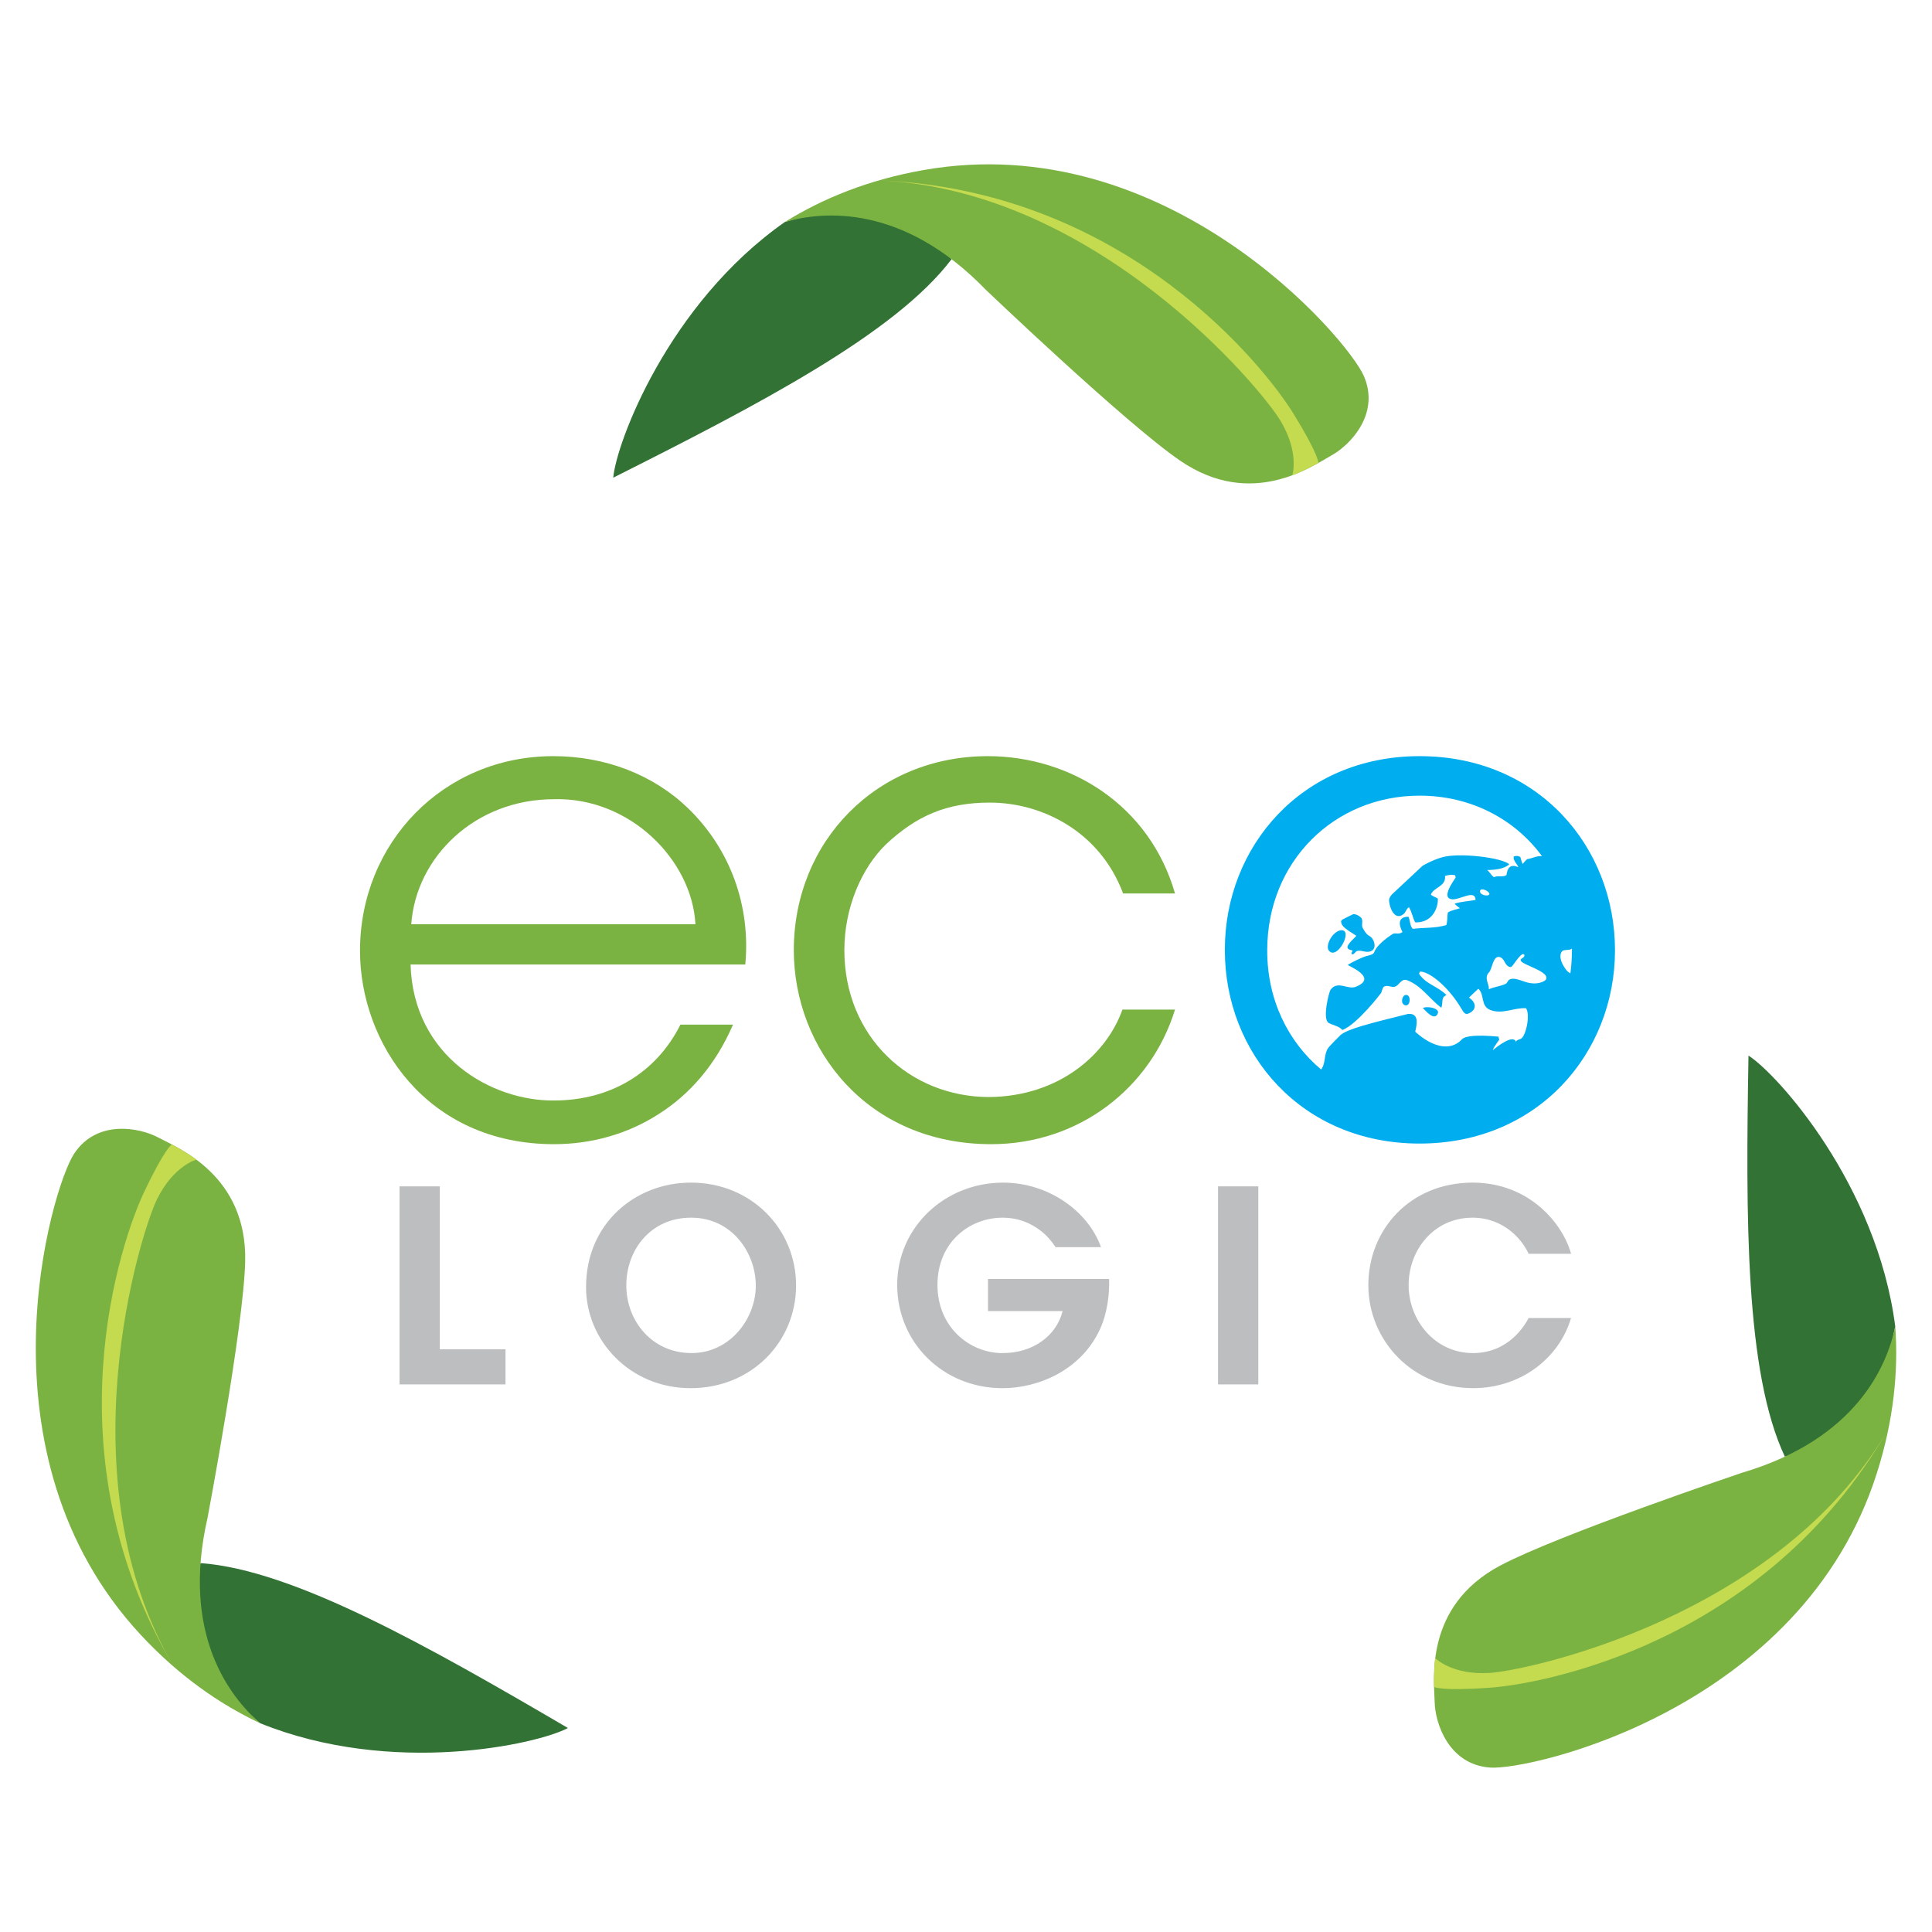 <?xml version="1.0" encoding="UTF-8"?>
<svg id="Layer_1" data-name="Layer 1" xmlns="http://www.w3.org/2000/svg" viewBox="0 0 1200 1200">
  <path d="M255.01,599.08c1.7,57.29,50.5,84.87,89.11,84.45,35.22,0,63.64-17.4,78.5-47.11h32.67c-10.61,24.61-26.73,43.29-46.25,55.59-19.09,12.3-41.58,18.66-64.92,18.66-79.35,0-120.51-63.23-120.51-120.08,0-67.04,51.77-120.93,120.08-120.93,32.25,0,61.95,11.46,83.59,32.25,26.31,25.45,39.04,60.67,35.64,97.16h-207.92ZM431.95,574.04c-2.12-39.88-40.74-78.92-87.83-77.64-49.22,0-85.71,36.06-88.68,77.64h176.52Z" style="fill: #7bb342; stroke-width: 0px;"/>
  <path d="M729.82,627.09c-14.85,48.37-59.4,83.58-114.14,83.58-77.23,0-122.63-59.4-122.63-120.5,0-67.47,51.34-120.51,120.5-120.51,51.35,0,100.57,30.55,116.27,85.29h-32.24c-14.43-38.62-50.5-56.44-82.75-56.44-26.73,0-45.4,8.06-64.49,25.88-15.28,14.86-25.89,39.46-25.89,65.77,0,53.89,40.73,91.23,89.96,91.23,43.7-.42,72.99-26.74,82.74-54.31h32.67Z" style="fill: #7bb342; stroke-width: 0px;"/>
  <g>
    <path d="M248.16,736.86h25.02v101.23h40.8v21.78h-65.81v-123.02Z" style="fill: #bcbec0; stroke-width: 0px;"/>
    <path d="M364.01,799.37c0-39.4,30.55-64.83,65.14-64.83,37.61,0,65.31,28.92,65.31,63.84s-27.53,63.83-65.48,63.83-64.97-29.76-64.97-62.67v-.16ZM389.02,798.37c0,22.44,16.28,42.05,40.46,42.05s39.96-21.61,39.96-41.89-14.77-42.22-40.13-42.22-40.29,20.28-40.29,41.89v.17Z" style="fill: #bcbec0; stroke-width: 0px;"/>
    <path d="M655.64,774.6c-2.52-3.82-5.54-7.31-9.23-10.14-6.38-4.98-14.27-8.14-23.84-8.14-19.98,0-40.29,14.96-40.29,41.72s20.48,42.39,40.29,42.39c9.91,0,18.3-2.82,24.68-7.48,6.55-4.65,10.92-11.3,12.76-18.61h-46.34v-19.94h75.21c.34,8.13-.84,20.61-5.54,30.92-11.59,25.59-38.28,36.9-60.61,36.9-37.1,0-65.47-28.43-65.47-64.17s29.55-63.5,65.81-63.5c28.04,0,52.72,17.62,60.78,40.06h-28.21Z" style="fill: #bcbec0; stroke-width: 0px;"/>
    <path d="M756.55,736.86h25.01v123.02h-25.01v-123.02Z" style="fill: #bcbec0; stroke-width: 0px;"/>
    <path d="M975.81,818.65c-7.56,25.43-31.73,43.55-60.77,43.55-37.94,0-65.14-29.76-65.14-64s25.69-63.67,64.97-63.67c35.76.17,56.08,26.27,60.95,44.22h-26.36c-3.86-8.48-14.94-22.28-34.75-22.44-24.18,0-39.79,20.11-39.79,41.89s16.28,42.22,39.96,42.22c22.16,0,32.23-17.29,34.58-21.77h26.36Z" style="fill: #bcbec0; stroke-width: 0px;"/>
  </g>
  <g>
    <path d="M1155.33,888.73c11.78-12.21,21.83-64.92,21.83-64.92-11.33-87.94-73.16-156.72-91.14-168.16-1.72,100.66-2.12,196.56,22.59,249.11,0,0,37.7-6.67,46.72-16.03Z" style="fill: #327234; stroke-width: 0px;"/>
    <path d="M925.52,1097.87c25.53,1.8,193.64-36.56,240.23-182.86,10.52-33.02,13.44-63.54,11.42-91.21-4.97,24.11-23.87,69.98-95.33,91,0,0-114.11,38.5-150.04,57.61-47.54,25.28-40.97,71.23-40.71,84.68.27,13.51,8.9,38.97,34.42,40.77Z" style="fill: #7bb342; stroke-width: 0px;"/>
    <path d="M891.47,1029.89s10.17,10.53,33.48,9.22c23.31-1.3,179.86-34.5,247.93-151.47-77.29,134.04-216.13,158.38-247.28,160.61-31.15,2.23-34.89-.5-34.89-.5,0,0-.21-11.86.76-17.86Z" style="fill: #c4da4f; stroke-width: 0px;"/>
  </g>
  <g>
    <path d="M115.63,1019.45c4.87,16.25,45.89,50.85,45.89,50.85,82.21,33.25,172.45,13.07,191.24,3-86.89-50.85-170.28-98.21-228.19-102.43,0,0-12.67,36.12-8.94,48.58Z" style="fill: #327234; stroke-width: 0px;"/>
    <path d="M46.01,716.61c-14.08,21.37-63.06,186.69,41.6,299.03,23.62,25.34,48.8,42.86,73.91,54.66-18.58-16.16-49.29-55.11-32.58-127.69,0,0,22.38-118.34,23.34-159.02,1.27-53.82-42-70.63-53.86-77-11.91-6.38-38.33-11.35-52.41,10.02Z" style="fill: #7bb342; stroke-width: 0px;"/>
    <path d="M121.95,720.27s-14.15,3.71-24.45,24.66c-10.29,20.96-58.11,173.67,10.48,290.36-78.93-133.08-32.08-266.03-18.75-294.27,13.33-28.24,17.54-30.16,17.54-30.16,0,0,10.44,5.63,15.19,9.42Z" style="fill: #c4da4f; stroke-width: 0px;"/>
  </g>
  <g>
    <path d="M555.13,127.06c-16.29-4.76-67.63,10.82-67.63,10.82-72.63,50.88-104.82,137.56-106.6,158.81,89.95-45.22,175.07-89.4,210.13-135.69,0,0-23.42-30.29-35.89-33.93Z" style="fill: #327234; stroke-width: 0px;"/>
    <path d="M847.08,233.47c-10.26-23.45-122.3-154.51-273.5-127.84-34.12,6.02-62.52,17.61-86.08,32.25,23.67-6.8,73.06-11.36,124.86,42.16,0,0,87.09,83.18,120.7,106.13,44.47,30.36,82.12,3.2,93.91-3.28,11.84-6.52,30.38-25.98,20.11-49.42Z" style="fill: #7bb342; stroke-width: 0px;"/>
    <path d="M802.68,295.19s4.6-13.89-7.39-33.93c-11.99-20.04-114.07-143.28-249.29-149.24,154.6,6.22,240.64,117.87,257.08,144.42,16.44,26.55,15.76,31.12,15.76,31.12,0,0-10.4,5.69-16.17,7.62Z" style="fill: #c4da4f; stroke-width: 0px;"/>
  </g>
  <g>
    <path d="M881.73,469.66c-73.42,0-120.95,56.45-120.95,120.11v.42c0,64.08,47.53,120.1,120.95,120.1s121.37-56.02,121.37-120.1-47.53-120.53-121.37-120.53ZM944.39,645.33c-1.71.41-2.72,1.16-3.28,2.05.08-.27.17-.54.28-.77q-2.42-3.78-14.21,5.66.19-1.27,4.04-6.5c-.16-.57-.37-1.32-.52-1.89q-19.36-1.77-22.62,1.64c-11.69,12.23-28.91-4.54-29.06-4.73,1-4.36,2.68-11.64-4.47-11.02-24.04,5.96-37.29,9.25-41.89,13.09-.05.04-6.77,6.67-7.77,8.16-2.52,3.74-1.51,8.54-3.71,12.39-.18.31-.4.59-.6.89-20.57-17.24-33.48-43.36-33.48-73.68v-.45c0-54.91,41.51-95.97,94.63-95.97,31.73,0,59.03,14.44,76.05,37.59-3.21-.37-6.03,1.38-9.09,1.82q-.11,0-.11,0s0,0-.02,0c-1.06.88-1.88,2-2.83,2.99-.73-1.37-.93-2.92-1.46-4.36-1.87-.76-1.94-.79-4.1-.25-.39,2.9,2.31,4.49,2.99,6.94l-.15-.31c-6.1-2.77-6.92,2.43-7.33,4.94-2.42,1.5-5.32.02-7.78,1.27-1.71-1.19-2.57-3.21-4.24-4.45,4.64-.01,10.78-.64,13.75-3.55-4.11-4.07-31.08-7.48-41.83-4.32-6.59,1.94-11.92,5.19-11.96,5.22l-18.91,17.65c-.81.82-1.77,2.19-1.91,3.33-.31,2.85,2.72,14.03,9,9.02,1.43-1.15,1.62-3.28,3.32-4.22h0c1.86,2.9,2.24,6.42,3.9,9.4,12.88.27,14.55-12.72,13.96-14.9q-3.6-1.65-4.26-2.32c1.77-4.74,9.54-4.96,8.8-11.61,3.41-1.11,5.51-.61,6.31-.43.09.42.22,1,.31,1.42q-9.04,12.92-2.14,13.51c4.82.41,14.31-6.44,14.5.39-4.32.81-8.75.96-12.97,2.27q.41.88,3.26,2.85c-2.48.96-5.24,1.16-7.52,2.71-.43,2.57-.1,5.25-.95,7.77-6.81,2.09-13.93,1.47-20.87,2.36-1.86-2.17-1.47-5.11-2.65-7.51-.1,0-8.94-.68-3.7,9.46-.64.56-1.81.96-2.65.94-1.04-.03-2.56-.26-3.44.29-.39.25-9.54,6-11.42,11.22-.51,1.43-2.2,1.84-4.77,2.47-1.91.46-8.91,3.55-11.72,5.59,5.52,2.79,16.99,8.63,5.09,13.5-5.07,2.08-11.25-4.14-15.74,1.83-1.03,1.38-5.29,18.36-1.17,20.65,2.79,1.55,6.25,1.81,8.5,4.39,9.28-3.54,24.05-22.93,24.1-23.08,1.19-3.85,1.44-3.9,2.8-4.21,1.9-.43,3.68.92,5.6.41,2.91-.77,4-5.5,7.88-3.99,8.8,3.42,13.78,11.59,20.99,16.97.05,0,.06,0,.06,0h0c1.33-2.47-.52-6.55,3.25-7.75-4.99-5.34-13-6.79-17.06-13.32.15-.4.36-.94.53-1.33,6.48-.04,18.42,10.54,25.53,22.66,1.97,3.34,2.86,4.86,6.32,2.48,2.64-1.81,2.94-4.63.75-7.16-.54-.63-1.46-1.29-2.1-1.84q5.34-5.19,5.85-5.43c3.88,3.53,1.28,10.64,7.2,13.06,7.6,3.09,14.85-1.46,22.34-1.01,2.96,4.18-.29,18.31-3.44,19.06ZM923.78,556.17c-3.51.19-5.41-2.17-4.19-3.42,1.16-1.17,5.2.83,5.49,2.31.07.34,0,.94-1.3,1.11ZM960.31,608.27c-.46,1.1-5.65,4.16-13.23,1.49-3.87-1.37-6.37-2.16-8.43-1.73-.32.07-.73.23-1.03.37-1.18.55-1.24,2.12-2.42,2.68-3.35,1.58-7.12,1.83-10.47,3.4.24-2.75-1.72-5.15-1.24-7.93.06-.38.2-.86.35-1.21.35-.79,1.31-1.57,1.67-2.35.93-1.97,1.39-4.11,2.29-6.09,1.59-3.56,4.12-2.79,5.44-1.39,1.61,1.71,1.97,4.59,4.79,5.19.96-.2,1.12-.43,2.19-1.93,2.26-3.2,3.89-5.13,4.98-5.89,1.2-.84,2.23.31,1.31,1.47-.55.69-1.49.89-1.99,1.64-.17.24.1.68.23.94.31.61,1.8,1.5,4.43,2.67,6.95,3.09,12.44,5.52,11.13,8.69ZM971.43,600.43c-3.35-5.28-2.38-9.04-.63-10.02q.43-.24,3.94-.53c.61-.07,1.12-.35,1.59-.69,0,.34.03.67.03,1.01,0,4.9-.34,9.69-.97,14.36-1.56-.76-2.5-1.82-3.96-4.11Z" style="fill: #00aeef; stroke-width: 0px;"/>
    <path d="M873.12,617.95c-2.13.35-2.97,4.21-1.67,5.6,1.91,2.02,4.13.63,4.1-2.56-.01-.94-.26-3.12-2.43-3.04Z" style="fill: #00aeef; stroke-width: 0px;"/>
    <path d="M885.48,625.63c-.9.1-1.35.24-1.71.52.16.09.21.15.86.83,1.1,1.17,3.39,3.62,5.29,4.18,2.75.82,3.25-2.18,3.26-2.21.24-2.46-4.33-3.59-7.69-3.32Z" style="fill: #00aeef; stroke-width: 0px;"/>
    <path d="M835.7,581.71c.64-4.02-1.92-3.94-2.76-3.92-5.3.61-9.88,9.41-7.62,12.55,3.36,4.63,9.53-3.32,10.38-8.63Z" style="fill: #00aeef; stroke-width: 0px;"/>
    <path d="M842.33,581.16c-.03.27-.05.36-1.29,1.57-5.2,4.99-5.41,6.79-.92,7.64q-.88,1.85-.62,2.14s.26.28.6.24c1.41-.19,1.74-1.93,3.12-2.17,2.62-.44,5.12,1.22,7.76.4.57-.17,2.28-.7,2.71-2.85.35-1.75-.45-3.52-.71-4.1-.54-1.21-1.47-2.18-2.78-2.92-.68-.37-1.81-1.02-3.78-4.71-1.04-1.95.42-4.23-.81-6.17-.02-.02-2.03-2.38-4.89-2.45-.07.01-.16.02-.24.04-.02,0-6.09,2.95-6.78,3.4-.41.27-.79.97-.72,1.45.39,2.81,3.01,4.47,9.35,8.48Z" style="fill: #00aeef; stroke-width: 0px;"/>
  </g>
</svg>